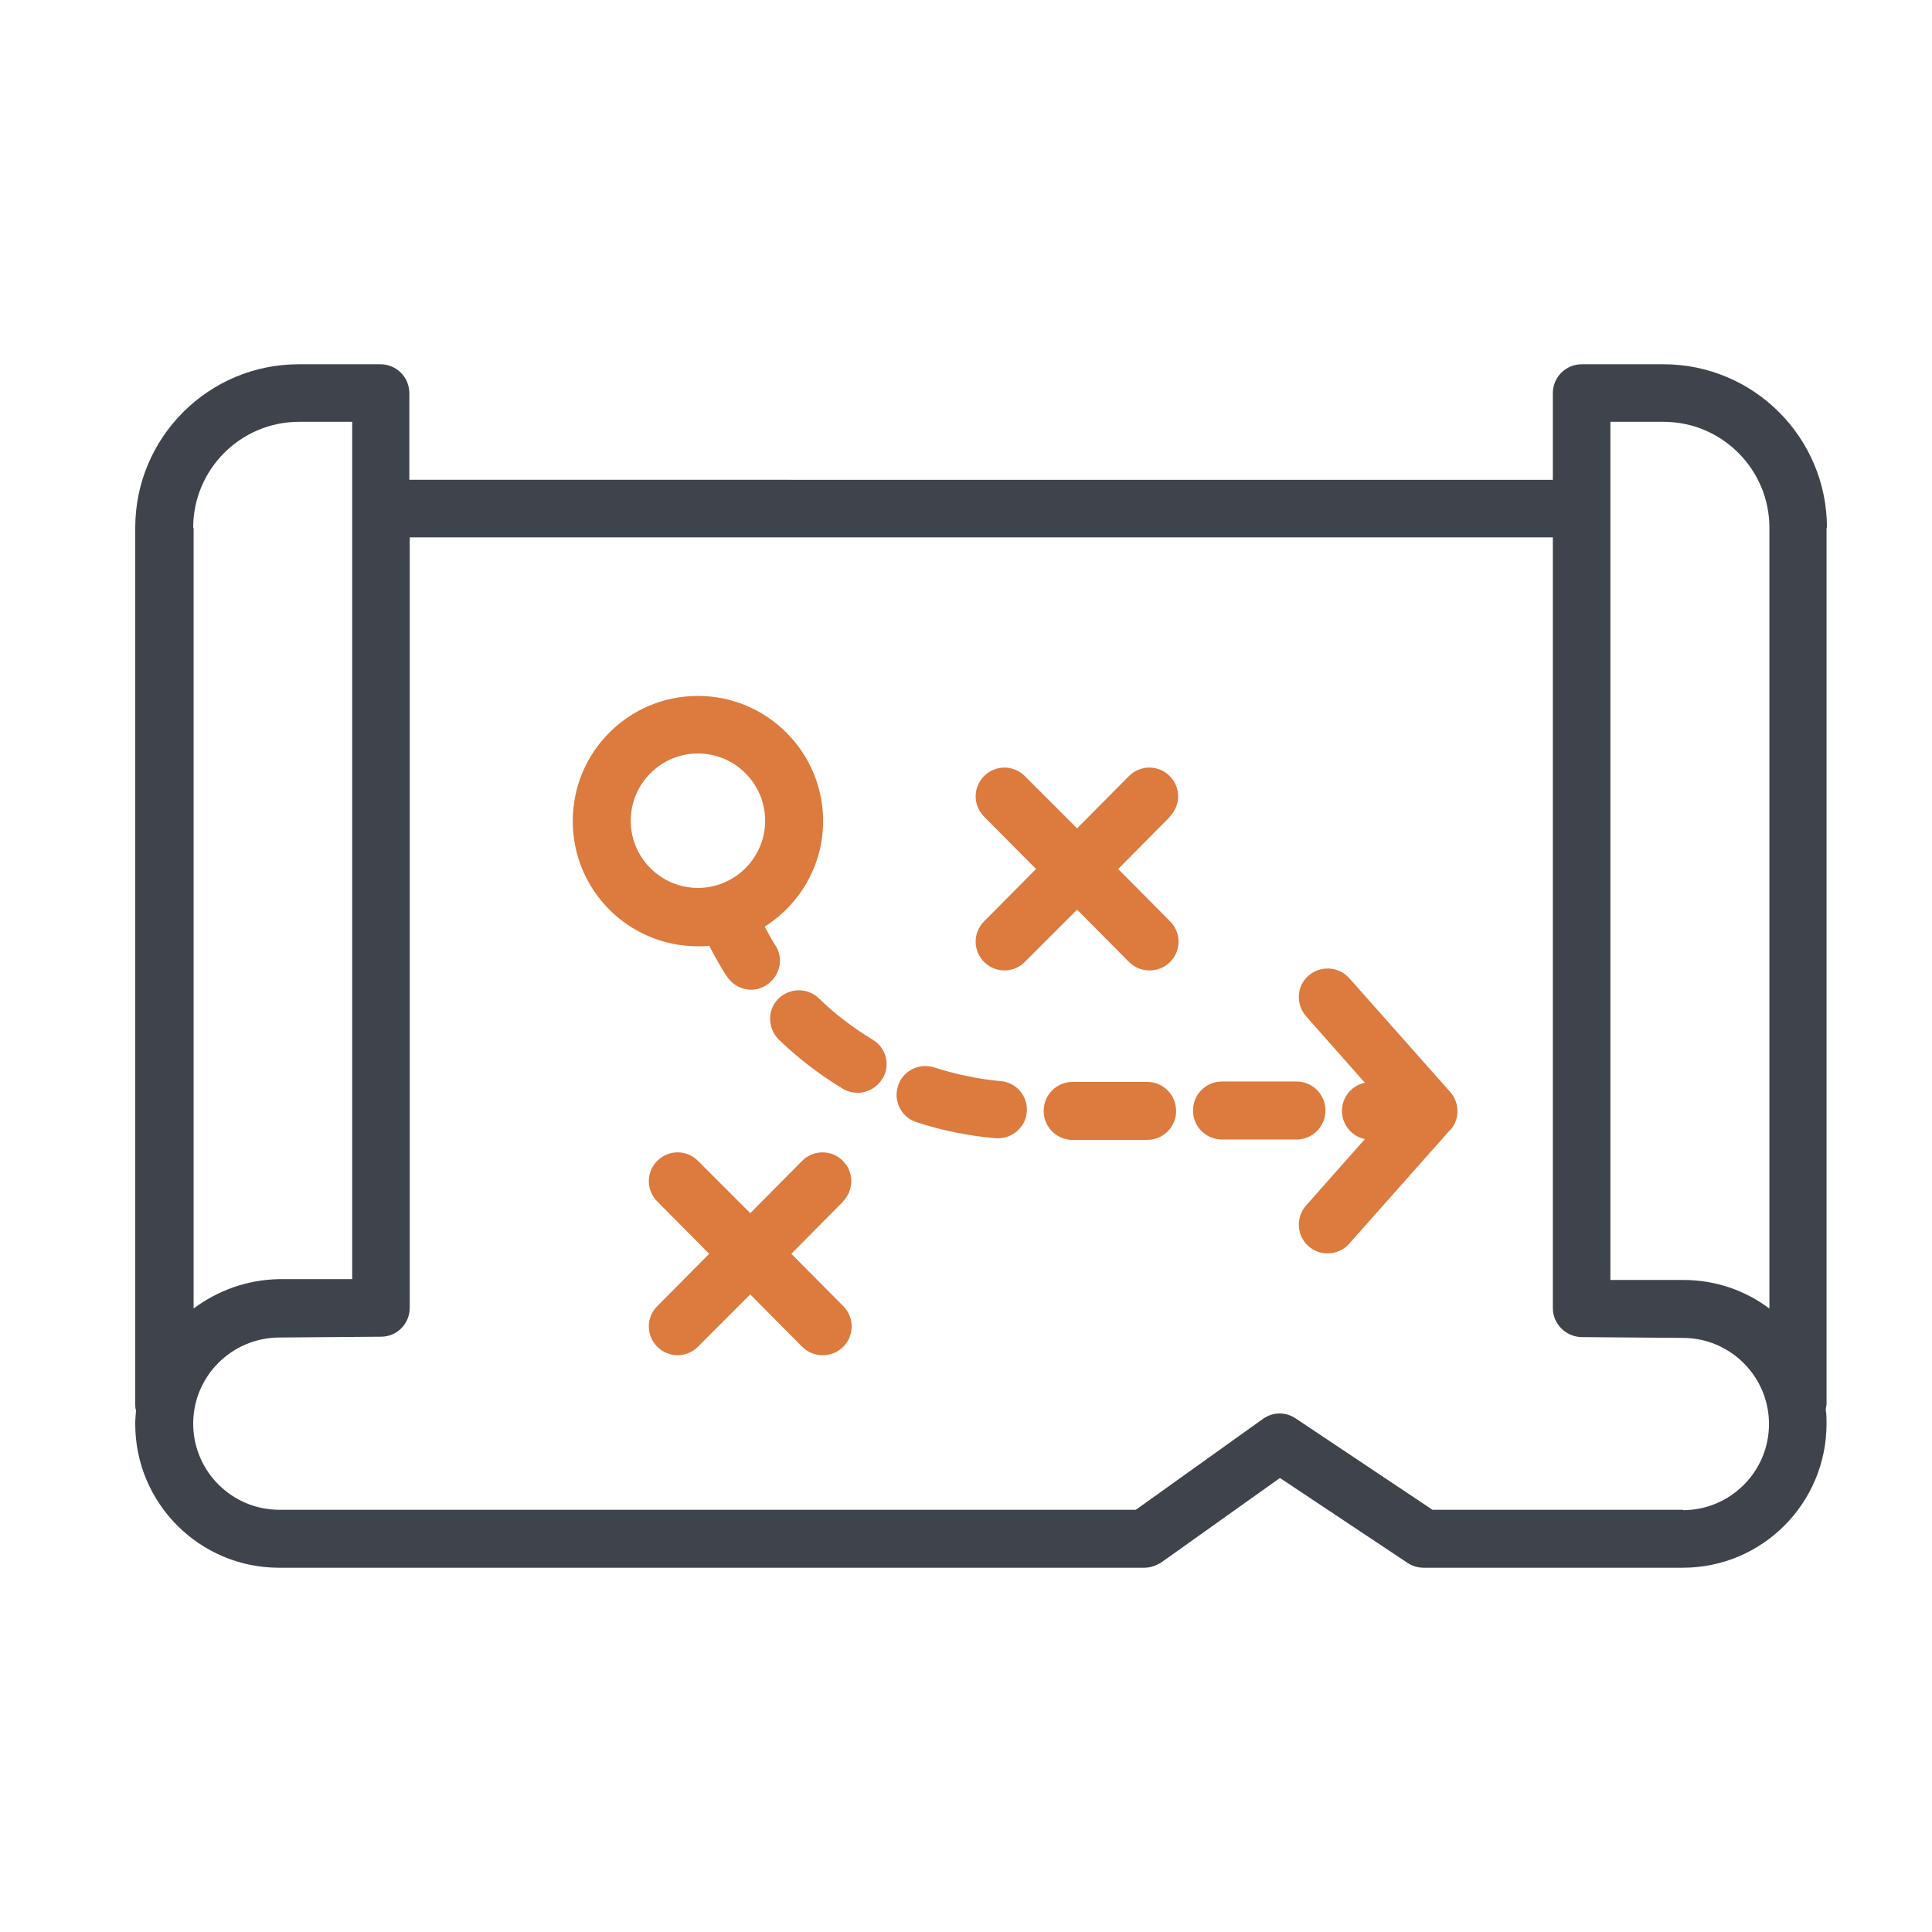 <svg xmlns="http://www.w3.org/2000/svg" id="Layer_1" viewBox="0 0 48 48"><defs><style>.cls-1{fill:#3f444c;}.cls-1,.cls-2{stroke-width:0px;}.cls-2{fill:#dd7a3d;}</style></defs><path class="cls-1" d="M45.39,13.11c0-2.24-1.82-4.06-4.06-4.06h-2.03c-.4,0-.72.32-.72.72v2.15H10.17v-2.15c0-.4-.32-.72-.72-.72h-2.03c-2.24,0-4.06,1.82-4.06,4.06v21.78c0,.05,0,.1.02.15-.01.11-.02.22-.02.34,0,1.97,1.6,3.57,3.57,3.57h21.5c.15,0,.29-.05.42-.13l2.95-2.1,3.17,2.11c.12.08.26.12.4.12h6.44c1.97,0,3.57-1.6,3.57-3.58,0-.11,0-.23-.02-.34,0-.05.02-.1.02-.15V13.11ZM4.8,13.11c0-1.45,1.18-2.63,2.63-2.63h1.32v21.3h-1.8c-.8.01-1.54.28-2.14.73V13.11ZM41.82,37.51h-6.23l-3.4-2.27c-.25-.17-.57-.16-.81.01l-3.16,2.26H6.94c-1.18,0-2.14-.96-2.14-2.14s.96-2.14,2.15-2.14l2.52-.02c.39,0,.71-.32.71-.72V13.35h28.4v19.15c0,.39.32.71.71.72l2.52.02c1.18,0,2.14.96,2.14,2.14s-.96,2.14-2.14,2.14ZM43.96,32.51c-.6-.45-1.34-.71-2.14-.71h-1.81V10.48h1.32c1.45,0,2.63,1.18,2.63,2.63v19.4Z"></path><path class="cls-2" d="M17.61,23.48c.14.26.28.53.45.78.14.21.37.33.6.33.13,0,.27-.04.39-.12.33-.22.43-.66.21-.99-.1-.15-.18-.31-.26-.46.87-.55,1.45-1.52,1.45-2.62,0-1.71-1.39-3.11-3.11-3.11s-3.11,1.39-3.11,3.11,1.39,3.11,3.11,3.11c.09,0,.18,0,.27-.01ZM15.67,20.39c0-.92.75-1.67,1.67-1.67s1.67.75,1.67,1.67-.75,1.67-1.67,1.67-1.67-.75-1.67-1.67ZM36.03,28.07l-2.51,2.83c-.14.16-.34.24-.54.24-.17,0-.34-.06-.47-.18-.3-.26-.32-.72-.06-1.01l1.46-1.65c-.33-.07-.57-.36-.57-.7s.24-.63.57-.7l-1.46-1.65c-.26-.3-.24-.75.06-1.01s.75-.23,1.01.06l2.51,2.83c.24.27.24.68,0,.95ZM21.92,26.8c-.13.22-.37.35-.61.35-.13,0-.25-.03-.37-.1-.58-.35-1.11-.76-1.59-1.22-.28-.28-.29-.73-.02-1.01.28-.28.73-.29,1.01-.02.4.39.86.74,1.34,1.03.34.2.45.64.24.98ZM32.21,28.31h-1.85c-.4,0-.72-.32-.72-.72s.32-.72.72-.72h1.85c.4,0,.72.32.72.72s-.32.72-.72.72ZM29.22,27.6c0,.4-.32.72-.72.72h-1.85c-.4,0-.72-.32-.72-.72s.32-.72.72-.72h1.85c.4,0,.72.32.72.72ZM25.51,27.63c-.03.37-.35.65-.71.65-.02,0-.04,0-.06,0-.67-.06-1.33-.19-1.97-.4-.38-.12-.58-.53-.46-.9.12-.38.53-.58.9-.46.53.17,1.09.29,1.65.34.39.03.69.38.65.78ZM29.07,20.29l-1.29,1.3,1.29,1.3c.28.28.28.73,0,1.01-.14.14-.32.21-.51.21s-.37-.07-.51-.21l-1.29-1.3-1.3,1.3c-.28.28-.73.28-1.01,0s-.28-.73,0-1.01l1.29-1.3-1.29-1.3c-.28-.28-.28-.73,0-1.01s.73-.28,1.01,0l1.3,1.3,1.29-1.3c.28-.28.73-.28,1.01,0s.28.73,0,1.01ZM20.95,29.85l-1.29,1.3,1.29,1.3c.28.28.28.73,0,1.01-.14.14-.32.21-.51.21s-.37-.07-.51-.21l-1.29-1.3-1.3,1.3c-.28.28-.73.28-1.01,0s-.28-.73,0-1.01l1.29-1.3-1.29-1.3c-.28-.28-.28-.73,0-1.01s.73-.28,1.01,0l1.3,1.3,1.29-1.3c.28-.28.73-.28,1.01,0s.28.73,0,1.01Z"></path></svg>
